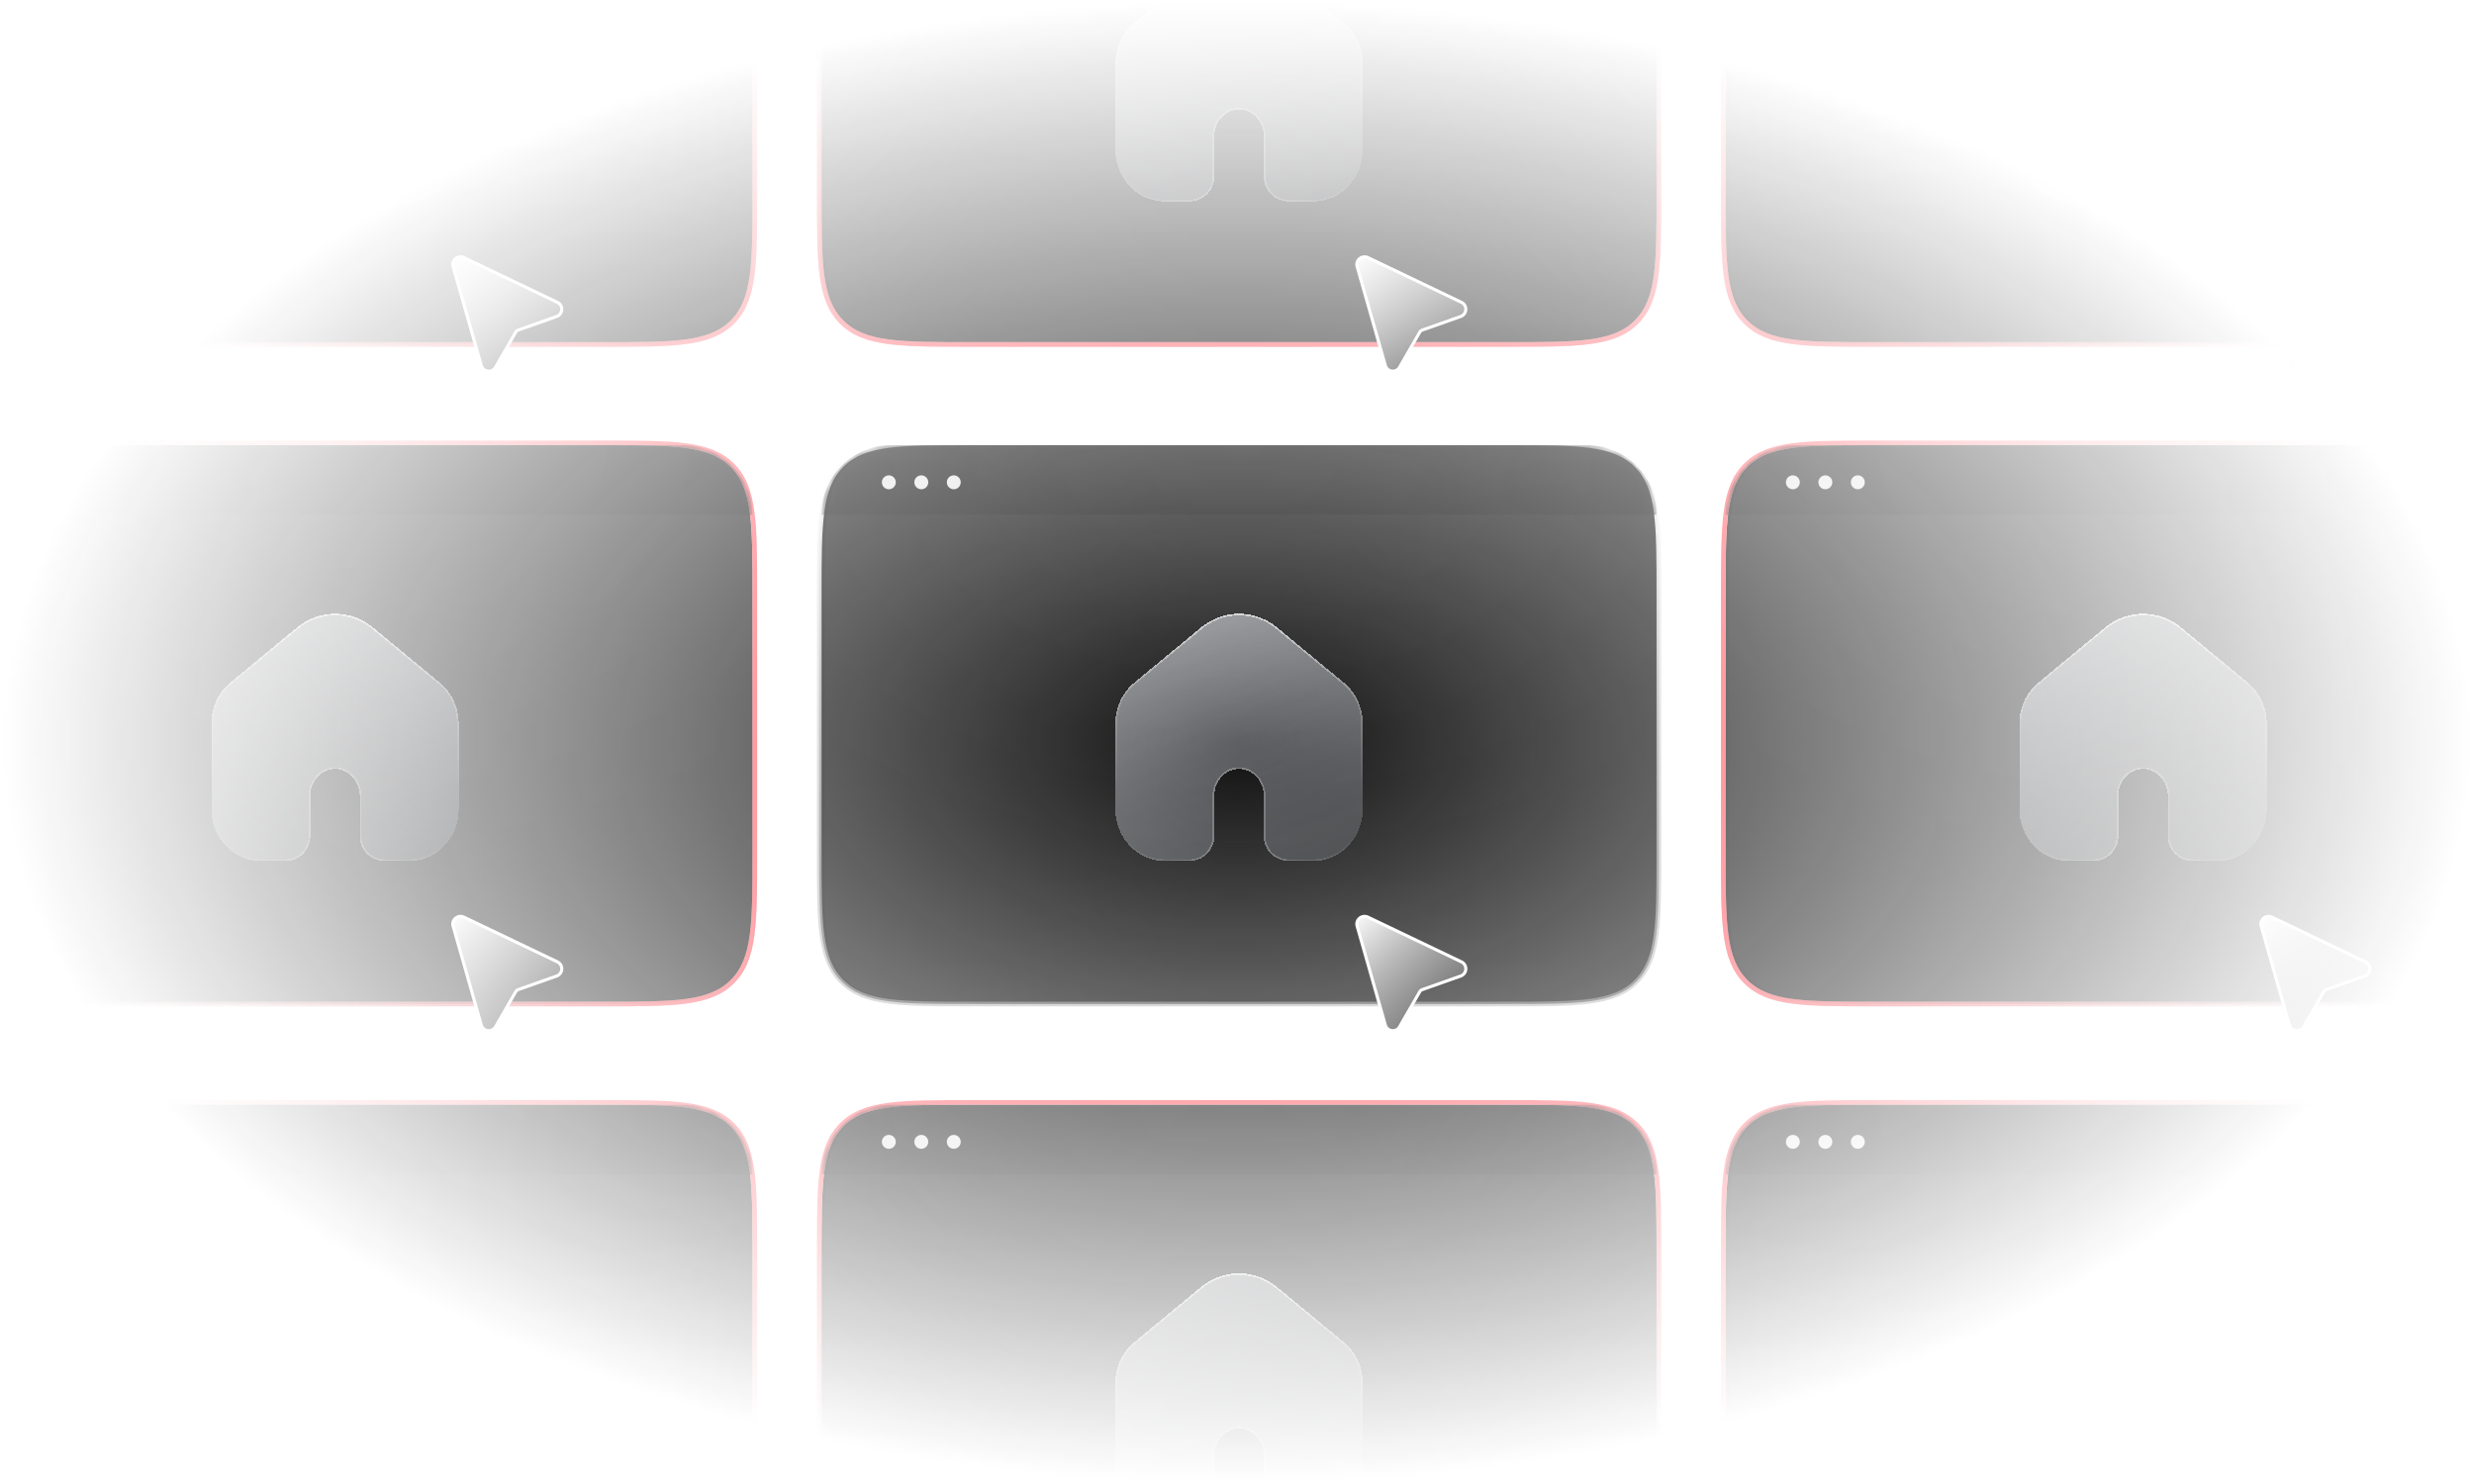 <svg width="300" height="180" fill="none" xmlns="http://www.w3.org/2000/svg"><g clip-path="url(#a)"><mask id="c" style="mask-type:alpha" maskUnits="userSpaceOnUse" x="0" y="0" width="300" height="180"><path fill="url(#b)" d="M0 0h300v180H0z"/></mask><g mask="url(#c)"><path d="M-7.563-23.563c-1.379 1.38-2.053 3.168-2.386 5.65-.332 2.47-.332 5.667-.332 9.89v31.546c0 4.223 0 7.42.332 9.89.333 2.482 1.007 4.27 2.386 5.65 1.38 1.379 3.168 2.052 5.65 2.386 2.47.332 5.667.332 9.89.332H73.273c4.223 0 7.42 0 9.89-.332 2.482-.334 4.27-1.007 5.65-2.386 1.379-1.38 2.052-3.168 2.386-5.65.332-2.47.332-5.667.332-9.89V-8.023c0-4.223 0-7.42-.332-9.89-.334-2.482-1.007-4.27-2.386-5.65-1.38-1.379-3.168-2.053-5.65-2.386-2.47-.332-5.667-.332-9.89-.332H7.977c-4.223 0-7.42 0-9.89.332-2.482.334-4.27 1.007-5.65 2.386z" fill="#080808"/><path d="M-7.563-23.563c-1.379 1.38-2.053 3.168-2.386 5.65-.332 2.47-.332 5.667-.332 9.89v31.546c0 4.223 0 7.42.332 9.89.333 2.482 1.007 4.27 2.386 5.65 1.38 1.379 3.168 2.052 5.65 2.386 2.47.332 5.667.332 9.89.332H73.273c4.223 0 7.42 0 9.89-.332 2.482-.334 4.27-1.007 5.65-2.386 1.379-1.38 2.052-3.168 2.386-5.65.332-2.47.332-5.667.332-9.89V-8.023c0-4.223 0-7.42-.332-9.89-.334-2.482-1.007-4.27-2.386-5.65-1.38-1.379-3.168-2.053-5.65-2.386-2.47-.332-5.667-.332-9.89-.332H7.977c-4.223 0-7.42 0-9.89.332-2.482.334-4.27 1.007-5.65 2.386z" stroke="url(#d)" stroke-width=".563"/><path d="M-7.563-23.563c-1.379 1.38-2.053 3.168-2.386 5.65-.332 2.47-.332 5.667-.332 9.89v31.546c0 4.223 0 7.42.332 9.89.333 2.482 1.007 4.27 2.386 5.65 1.38 1.379 3.168 2.052 5.65 2.386 2.47.332 5.667.332 9.89.332H73.273c4.223 0 7.42 0 9.89-.332 2.482-.334 4.27-1.007 5.65-2.386 1.379-1.38 2.052-3.168 2.386-5.65.332-2.47.332-5.667.332-9.89V-8.023c0-4.223 0-7.42-.332-9.89-.334-2.482-1.007-4.27-2.386-5.65-1.38-1.379-3.168-2.053-5.65-2.386-2.47-.332-5.667-.332-9.89-.332H7.977c-4.223 0-7.42 0-9.89.332-2.482.334-4.27 1.007-5.65 2.386z" stroke="url(#e)" stroke-width=".563"/><path d="M-9.625-8c0-8.485 0-12.728 2.636-15.364C-4.353-26-.11-26 8.375-26h65.25c8.485 0 12.728 0 15.364 2.636 2.636 2.636 2.636 6.879 2.636 15.364v31.5c0 8.485 0 12.728-2.636 15.364C86.353 41.5 82.11 41.5 73.625 41.5H8.375c-8.485 0-12.728 0-15.364-2.636-2.636-2.636-2.636-6.879-2.636-15.364V-8z" fill="url(#f)" fill-opacity=".05"/><g filter="url(#g)" shape-rendering="crispEdges"><path fill-rule="evenodd" clip-rule="evenodd" d="m53.343 1.117-8.079-6.68c-2.72-2.25-6.557-2.25-9.279 0l-8.078 6.68c-1.456 1.204-2.282 3.029-2.282 4.932v10.417c0 3.383 2.601 6.284 6 6.284h3a3 3 0 0 0 3-3v-4.878c0-1.902 1.428-3.284 3-3.284s3 1.383 3 3.284v4.878a3 3 0 0 0 3 3h3c3.399 0 6-2.901 6-6.284V6.05c0-1.903-.826-3.728-2.282-4.932z" fill="url(#h)"/><path fill-rule="evenodd" clip-rule="evenodd" d="m53.343 1.117-8.079-6.68c-2.72-2.25-6.557-2.25-9.279 0l-8.078 6.68c-1.456 1.204-2.282 3.029-2.282 4.932v10.417c0 3.383 2.601 6.284 6 6.284h3a3 3 0 0 0 3-3v-4.878c0-1.902 1.428-3.284 3-3.284s3 1.383 3 3.284v4.878a3 3 0 0 0 3 3h3c3.399 0 6-2.901 6-6.284V6.05c0-1.903-.826-3.728-2.282-4.932z" fill="#344254" fill-opacity=".15"/><path d="m45.197-5.481 8.08 6.68c1.43 1.182 2.242 2.977 2.242 4.85v10.417c0 3.331-2.56 6.178-5.894 6.178h-3a2.894 2.894 0 0 1-2.895-2.894v-4.878c0-1.954-1.47-3.39-3.105-3.39s-3.105 1.436-3.105 3.39v4.878a2.894 2.894 0 0 1-2.895 2.895h-3c-3.334 0-5.895-2.848-5.895-6.179V6.05c0-1.873.813-3.668 2.244-4.85l8.079-6.68c2.682-2.218 6.462-2.218 9.144 0z" stroke="url(#i)" stroke-opacity=".6" stroke-width=".211"/><path d="m45.197-5.481 8.08 6.68c1.43 1.182 2.242 2.977 2.242 4.85v10.417c0 3.331-2.56 6.178-5.894 6.178h-3a2.894 2.894 0 0 1-2.895-2.894v-4.878c0-1.954-1.47-3.39-3.105-3.39s-3.105 1.436-3.105 3.39v4.878a2.894 2.894 0 0 1-2.895 2.895h-3c-3.334 0-5.895-2.848-5.895-6.179V6.05c0-1.873.813-3.668 2.244-4.85l8.079-6.68c2.682-2.218 6.462-2.218 9.144 0z" stroke="url(#j)" stroke-opacity=".3" stroke-width=".211"/></g><path d="m54.944 32.34 3.419 11.994c.227.797 1.311.93 1.724.21l2.45-4.258a.563.563 0 0 1 .3-.25l4.659-1.65a.93.93 0 0 0 .09-1.72l-11.328-5.418c-.73-.35-1.535.318-1.314 1.092z" fill="url(#k)" stroke="#fff" stroke-width=".375"/><path d="M-7.563 56.437c-1.379 1.38-2.053 3.168-2.386 5.65-.332 2.47-.332 5.667-.332 9.89v31.546c0 4.223 0 7.42.332 9.89.333 2.482 1.007 4.271 2.386 5.65 1.38 1.379 3.168 2.053 5.65 2.386 2.47.332 5.667.332 9.89.332H73.273c4.223 0 7.42 0 9.89-.332 2.482-.333 4.27-1.007 5.65-2.386 1.379-1.379 2.052-3.168 2.386-5.65.332-2.47.332-5.667.332-9.89V71.977c0-4.223 0-7.42-.332-9.89-.334-2.482-1.007-4.27-2.386-5.65-1.38-1.379-3.168-2.052-5.65-2.386-2.47-.332-5.667-.332-9.89-.332H7.977c-4.223 0-7.42 0-9.89.332-2.482.334-4.27 1.007-5.65 2.386z" fill="#080808"/><path d="M-7.563 56.437c-1.379 1.38-2.053 3.168-2.386 5.65-.332 2.47-.332 5.667-.332 9.89v31.546c0 4.223 0 7.42.332 9.89.333 2.482 1.007 4.271 2.386 5.65 1.38 1.379 3.168 2.053 5.65 2.386 2.47.332 5.667.332 9.89.332H73.273c4.223 0 7.42 0 9.89-.332 2.482-.333 4.27-1.007 5.65-2.386 1.379-1.379 2.052-3.168 2.386-5.65.332-2.47.332-5.667.332-9.89V71.977c0-4.223 0-7.42-.332-9.89-.334-2.482-1.007-4.27-2.386-5.65-1.38-1.379-3.168-2.052-5.65-2.386-2.47-.332-5.667-.332-9.89-.332H7.977c-4.223 0-7.42 0-9.89.332-2.482.334-4.27 1.007-5.65 2.386z" stroke="url(#l)" stroke-width=".563"/><path d="M-7.563 56.437c-1.379 1.38-2.053 3.168-2.386 5.65-.332 2.47-.332 5.667-.332 9.89v31.546c0 4.223 0 7.42.332 9.89.333 2.482 1.007 4.271 2.386 5.65 1.38 1.379 3.168 2.053 5.65 2.386 2.47.332 5.667.332 9.89.332H73.273c4.223 0 7.42 0 9.89-.332 2.482-.333 4.27-1.007 5.65-2.386 1.379-1.379 2.052-3.168 2.386-5.65.332-2.47.332-5.667.332-9.89V71.977c0-4.223 0-7.42-.332-9.89-.334-2.482-1.007-4.27-2.386-5.65-1.38-1.379-3.168-2.052-5.65-2.386-2.47-.332-5.667-.332-9.89-.332H7.977c-4.223 0-7.42 0-9.89.332-2.482.334-4.27 1.007-5.65 2.386z" stroke="url(#m)" stroke-width=".563"/><mask id="n" style="mask-type:alpha" maskUnits="userSpaceOnUse" x="-10" y="54" width="102" height="68"><path d="M-10 72c0-8.485 0-12.728 2.636-15.364C-4.728 54-.485 54 8 54h65.25c8.485 0 12.728 0 15.364 2.636C91.25 59.272 91.25 63.515 91.25 72v31.5c0 8.485 0 12.728-2.636 15.364-2.636 2.636-6.879 2.636-15.364 2.636H8c-8.485 0-12.728 0-15.364-2.636C-10 116.228-10 111.985-10 103.5V72z" fill="#1A1A1A"/></mask><g mask="url(#n)"><path d="M-10 62.438A8.438 8.438 0 0 1-1.562 54h84.374a8.438 8.438 0 0 1 8.438 8.438H-10z" fill="#000"/></g><path d="M-9.625 72c0-8.485 0-12.728 2.636-15.364C-4.353 54-.11 54 8.375 54h65.25c8.485 0 12.728 0 15.364 2.636 2.636 2.636 2.636 6.879 2.636 15.364v31.5c0 8.485 0 12.728-2.636 15.364-2.636 2.636-6.879 2.636-15.364 2.636H8.375c-8.485 0-12.728 0-15.364-2.636-2.636-2.636-2.636-6.879-2.636-15.364V72z" fill="url(#o)" fill-opacity=".05"/><g filter="url(#p)" shape-rendering="crispEdges"><path fill-rule="evenodd" clip-rule="evenodd" d="m53.343 81.117-8.079-6.68c-2.72-2.25-6.557-2.25-9.279 0l-8.078 6.68c-1.456 1.204-2.282 3.029-2.282 4.932v10.417c0 3.383 2.601 6.284 6 6.284h3a3 3 0 0 0 3-3v-4.878c0-1.901 1.428-3.284 3-3.284s3 1.383 3 3.284v4.878a3 3 0 0 0 3 3h3c3.399 0 6-2.901 6-6.284V86.05c0-1.904-.826-3.73-2.282-4.933z" fill="url(#q)"/><path fill-rule="evenodd" clip-rule="evenodd" d="m53.343 81.117-8.079-6.68c-2.72-2.25-6.557-2.25-9.279 0l-8.078 6.68c-1.456 1.204-2.282 3.029-2.282 4.932v10.417c0 3.383 2.601 6.284 6 6.284h3a3 3 0 0 0 3-3v-4.878c0-1.901 1.428-3.284 3-3.284s3 1.383 3 3.284v4.878a3 3 0 0 0 3 3h3c3.399 0 6-2.901 6-6.284V86.05c0-1.904-.826-3.73-2.282-4.933z" fill="#344254" fill-opacity=".15"/><path d="m45.197 74.519 8.08 6.68c1.43 1.182 2.242 2.977 2.242 4.85v10.417c0 3.331-2.56 6.179-5.894 6.179h-3a2.895 2.895 0 0 1-2.895-2.895v-4.878c0-1.954-1.47-3.39-3.105-3.39s-3.105 1.436-3.105 3.39v4.878a2.895 2.895 0 0 1-2.895 2.895h-3c-3.334 0-5.895-2.848-5.895-6.179V86.05c0-1.874.813-3.669 2.244-4.851l8.079-6.68c2.682-2.218 6.462-2.218 9.144 0z" stroke="url(#r)" stroke-opacity=".6" stroke-width=".211"/><path d="m45.197 74.519 8.08 6.68c1.43 1.182 2.242 2.977 2.242 4.85v10.417c0 3.331-2.56 6.179-5.894 6.179h-3a2.895 2.895 0 0 1-2.895-2.895v-4.878c0-1.954-1.47-3.39-3.105-3.39s-3.105 1.436-3.105 3.39v4.878a2.895 2.895 0 0 1-2.895 2.895h-3c-3.334 0-5.895-2.848-5.895-6.179V86.05c0-1.874.813-3.669 2.244-4.851l8.079-6.68c2.682-2.218 6.462-2.218 9.144 0z" stroke="url(#s)" stroke-opacity=".3" stroke-width=".211"/></g><circle cx="2.094" cy="58.5" r=".844" fill="#E6E6E6"/><circle cx="6.031" cy="58.5" r=".844" fill="#E6E6E6"/><path d="m54.944 112.34 3.419 11.994c.227.797 1.311.93 1.724.211l2.45-4.259a.564.564 0 0 1 .3-.25l4.659-1.65a.93.93 0 0 0 .09-1.72l-11.328-5.418c-.73-.35-1.535.318-1.314 1.092z" fill="url(#t)" stroke="#fff" stroke-width=".375"/><path d="M-7.563 136.437c-1.379 1.379-2.053 3.168-2.386 5.65-.332 2.47-.332 5.667-.332 9.89v31.546c0 4.223 0 7.42.332 9.89.333 2.482 1.007 4.271 2.386 5.65 1.38 1.379 3.168 2.053 5.65 2.386 2.47.332 5.667.332 9.89.332H73.273c4.223 0 7.42 0 9.89-.332 2.482-.333 4.27-1.007 5.65-2.386 1.379-1.379 2.052-3.168 2.386-5.65.332-2.47.332-5.667.332-9.89v-31.546c0-4.223 0-7.42-.332-9.89-.334-2.482-1.007-4.271-2.386-5.65-1.38-1.379-3.168-2.053-5.65-2.386-2.47-.332-5.667-.332-9.89-.332H7.977c-4.223 0-7.42 0-9.89.332-2.482.333-4.27 1.007-5.65 2.386z" fill="#080808"/><path d="M-7.563 136.437c-1.379 1.379-2.053 3.168-2.386 5.65-.332 2.47-.332 5.667-.332 9.89v31.546c0 4.223 0 7.42.332 9.89.333 2.482 1.007 4.271 2.386 5.65 1.38 1.379 3.168 2.053 5.65 2.386 2.47.332 5.667.332 9.89.332H73.273c4.223 0 7.42 0 9.89-.332 2.482-.333 4.27-1.007 5.65-2.386 1.379-1.379 2.052-3.168 2.386-5.65.332-2.47.332-5.667.332-9.89v-31.546c0-4.223 0-7.42-.332-9.89-.334-2.482-1.007-4.271-2.386-5.65-1.38-1.379-3.168-2.053-5.65-2.386-2.47-.332-5.667-.332-9.89-.332H7.977c-4.223 0-7.42 0-9.89.332-2.482.333-4.27 1.007-5.65 2.386z" stroke="url(#u)" stroke-width=".563"/><path d="M-7.563 136.437c-1.379 1.379-2.053 3.168-2.386 5.65-.332 2.47-.332 5.667-.332 9.89v31.546c0 4.223 0 7.42.332 9.89.333 2.482 1.007 4.271 2.386 5.65 1.38 1.379 3.168 2.053 5.65 2.386 2.47.332 5.667.332 9.89.332H73.273c4.223 0 7.42 0 9.89-.332 2.482-.333 4.27-1.007 5.65-2.386 1.379-1.379 2.052-3.168 2.386-5.65.332-2.47.332-5.667.332-9.89v-31.546c0-4.223 0-7.42-.332-9.89-.334-2.482-1.007-4.271-2.386-5.65-1.38-1.379-3.168-2.053-5.65-2.386-2.47-.332-5.667-.332-9.89-.332H7.977c-4.223 0-7.42 0-9.89.332-2.482.333-4.27 1.007-5.65 2.386z" stroke="url(#v)" stroke-width=".563"/><mask id="w" style="mask-type:alpha" maskUnits="userSpaceOnUse" x="-10" y="134" width="102" height="68"><path d="M-10 152c0-8.485 0-12.728 2.636-15.364C-4.728 134-.485 134 8 134h65.25c8.485 0 12.728 0 15.364 2.636 2.636 2.636 2.636 6.879 2.636 15.364v31.5c0 8.485 0 12.728-2.636 15.364-2.636 2.636-6.879 2.636-15.364 2.636H8c-8.485 0-12.728 0-15.364-2.636C-10 196.228-10 191.985-10 183.5V152z" fill="#1A1A1A"/></mask><g mask="url(#w)"><path d="M-10 142.438A8.438 8.438 0 0 1-1.562 134h84.374a8.438 8.438 0 0 1 8.438 8.438H-10z" fill="#000"/></g><path d="M-9.625 152c0-8.485 0-12.728 2.636-15.364C-4.353 134-.11 134 8.375 134h65.25c8.485 0 12.728 0 15.364 2.636 2.636 2.636 2.636 6.879 2.636 15.364v31.5c0 8.485 0 12.728-2.636 15.364-2.636 2.636-6.879 2.636-15.364 2.636H8.375c-8.485 0-12.728 0-15.364-2.636-2.636-2.636-2.636-6.879-2.636-15.364V152z" fill="url(#x)" fill-opacity=".05"/><g filter="url(#y)" shape-rendering="crispEdges"><path fill-rule="evenodd" clip-rule="evenodd" d="m53.343 161.117-8.079-6.679c-2.72-2.251-6.557-2.251-9.279 0l-8.078 6.679c-1.456 1.204-2.282 3.029-2.282 4.932v10.417c0 3.383 2.601 6.284 6 6.284h3a3 3 0 0 0 3-3v-4.878c0-1.902 1.428-3.284 3-3.284s3 1.382 3 3.284v4.878a3 3 0 0 0 3 3h3c3.399 0 6-2.901 6-6.284v-10.417c0-1.903-.826-3.728-2.282-4.932z" fill="url(#z)"/><path fill-rule="evenodd" clip-rule="evenodd" d="m53.343 161.117-8.079-6.679c-2.72-2.251-6.557-2.251-9.279 0l-8.078 6.679c-1.456 1.204-2.282 3.029-2.282 4.932v10.417c0 3.383 2.601 6.284 6 6.284h3a3 3 0 0 0 3-3v-4.878c0-1.902 1.428-3.284 3-3.284s3 1.382 3 3.284v4.878a3 3 0 0 0 3 3h3c3.399 0 6-2.901 6-6.284v-10.417c0-1.903-.826-3.728-2.282-4.932z" fill="#344254" fill-opacity=".15"/><path d="m45.197 154.519 8.08 6.68c1.43 1.182 2.242 2.977 2.242 4.85v10.417c0 3.331-2.56 6.179-5.894 6.179h-3a2.895 2.895 0 0 1-2.895-2.895v-4.878c0-1.955-1.47-3.389-3.105-3.389s-3.105 1.434-3.105 3.389v4.878a2.895 2.895 0 0 1-2.895 2.895h-3c-3.334 0-5.895-2.848-5.895-6.179v-10.417c0-1.873.813-3.668 2.244-4.85l8.079-6.68c2.682-2.218 6.462-2.218 9.144 0z" stroke="url(#A)" stroke-opacity=".6" stroke-width=".211"/><path d="m45.197 154.519 8.08 6.68c1.43 1.182 2.242 2.977 2.242 4.85v10.417c0 3.331-2.56 6.179-5.894 6.179h-3a2.895 2.895 0 0 1-2.895-2.895v-4.878c0-1.955-1.47-3.389-3.105-3.389s-3.105 1.434-3.105 3.389v4.878a2.895 2.895 0 0 1-2.895 2.895h-3c-3.334 0-5.895-2.848-5.895-6.179v-10.417c0-1.873.813-3.668 2.244-4.85l8.079-6.68c2.682-2.218 6.462-2.218 9.144 0z" stroke="url(#B)" stroke-opacity=".3" stroke-width=".211"/></g><circle cx="2.094" cy="138.5" r=".844" fill="#E6E6E6"/><circle cx="6.031" cy="138.5" r=".844" fill="#E6E6E6"/><path d="M102.062-23.563c-1.379 1.38-2.053 3.168-2.386 5.65-.332 2.47-.332 5.667-.332 9.89v31.546c0 4.223 0 7.42.332 9.89.333 2.482 1.007 4.27 2.386 5.65 1.379 1.379 3.168 2.052 5.65 2.386 2.47.332 5.667.332 9.89.332H182.898c4.223 0 7.42 0 9.89-.332 2.482-.334 4.271-1.007 5.65-2.386 1.379-1.38 2.053-3.168 2.386-5.65.332-2.47.332-5.667.332-9.89V-8.023c0-4.223 0-7.42-.332-9.89-.333-2.482-1.007-4.27-2.386-5.65-1.379-1.379-3.168-2.053-5.65-2.386-2.47-.332-5.667-.332-9.89-.332H117.602c-4.223 0-7.42 0-9.89.332-2.482.334-4.271 1.007-5.65 2.386z" fill="#080808"/><path d="M102.062-23.563c-1.379 1.38-2.053 3.168-2.386 5.65-.332 2.47-.332 5.667-.332 9.89v31.546c0 4.223 0 7.42.332 9.89.333 2.482 1.007 4.27 2.386 5.65 1.379 1.379 3.168 2.052 5.65 2.386 2.47.332 5.667.332 9.89.332H182.898c4.223 0 7.42 0 9.89-.332 2.482-.334 4.271-1.007 5.65-2.386 1.379-1.38 2.053-3.168 2.386-5.65.332-2.47.332-5.667.332-9.89V-8.023c0-4.223 0-7.42-.332-9.89-.333-2.482-1.007-4.27-2.386-5.65-1.379-1.379-3.168-2.053-5.65-2.386-2.47-.332-5.667-.332-9.89-.332H117.602c-4.223 0-7.42 0-9.89.332-2.482.334-4.271 1.007-5.65 2.386z" stroke="url(#C)" stroke-width=".563"/><path d="M102.062-23.563c-1.379 1.38-2.053 3.168-2.386 5.65-.332 2.47-.332 5.667-.332 9.89v31.546c0 4.223 0 7.42.332 9.89.333 2.482 1.007 4.27 2.386 5.65 1.379 1.379 3.168 2.052 5.65 2.386 2.47.332 5.667.332 9.89.332H182.898c4.223 0 7.42 0 9.89-.332 2.482-.334 4.271-1.007 5.65-2.386 1.379-1.38 2.053-3.168 2.386-5.65.332-2.47.332-5.667.332-9.89V-8.023c0-4.223 0-7.42-.332-9.89-.333-2.482-1.007-4.27-2.386-5.65-1.379-1.379-3.168-2.053-5.65-2.386-2.47-.332-5.667-.332-9.89-.332H117.602c-4.223 0-7.42 0-9.89.332-2.482.334-4.271 1.007-5.65 2.386z" stroke="url(#D)" stroke-width=".563"/><path d="M100-8c0-8.485 0-12.728 2.636-15.364C105.272-26 109.515-26 118-26h65.25c8.485 0 12.728 0 15.364 2.636 2.636 2.636 2.636 6.879 2.636 15.364v31.5c0 8.485 0 12.728-2.636 15.364-2.636 2.636-6.879 2.636-15.364 2.636H118c-8.485 0-12.728 0-15.364-2.636C100 36.228 100 31.985 100 23.5V-8z" fill="url(#E)" fill-opacity=".05"/><g filter="url(#F)" shape-rendering="crispEdges"><path fill-rule="evenodd" clip-rule="evenodd" d="m162.969 1.117-8.08-6.68c-2.721-2.25-6.557-2.25-9.278 0l-8.08 6.68c-1.455 1.204-2.281 3.029-2.281 4.932v10.417c0 3.383 2.601 6.284 6 6.284h3a3 3 0 0 0 3-3v-4.878c0-1.902 1.428-3.284 3-3.284s3 1.383 3 3.284v4.878a3 3 0 0 0 3 3h3c3.399 0 6-2.901 6-6.284V6.05c0-1.903-.826-3.728-2.281-4.932z" fill="url(#G)"/><path fill-rule="evenodd" clip-rule="evenodd" d="m162.969 1.117-8.08-6.68c-2.721-2.25-6.557-2.25-9.278 0l-8.08 6.68c-1.455 1.204-2.281 3.029-2.281 4.932v10.417c0 3.383 2.601 6.284 6 6.284h3a3 3 0 0 0 3-3v-4.878c0-1.902 1.428-3.284 3-3.284s3 1.383 3 3.284v4.878a3 3 0 0 0 3 3h3c3.399 0 6-2.901 6-6.284V6.05c0-1.903-.826-3.728-2.281-4.932z" fill="#344254" fill-opacity=".15"/><path d="m154.822-5.481 8.079 6.68c1.431 1.182 2.244 2.977 2.244 4.85v10.417c0 3.331-2.561 6.178-5.895 6.178h-3a2.895 2.895 0 0 1-2.895-2.894v-4.878c0-1.954-1.47-3.39-3.105-3.39s-3.105 1.436-3.105 3.39v4.878a2.895 2.895 0 0 1-2.895 2.895h-3c-3.334 0-5.895-2.848-5.895-6.179V6.05c0-1.873.813-3.668 2.244-4.85l8.079-6.68c2.682-2.218 6.462-2.218 9.144 0z" stroke="url(#H)" stroke-opacity=".6" stroke-width=".211"/><path d="m154.822-5.481 8.079 6.68c1.431 1.182 2.244 2.977 2.244 4.85v10.417c0 3.331-2.561 6.178-5.895 6.178h-3a2.895 2.895 0 0 1-2.895-2.894v-4.878c0-1.954-1.47-3.39-3.105-3.39s-3.105 1.436-3.105 3.39v4.878a2.895 2.895 0 0 1-2.895 2.895h-3c-3.334 0-5.895-2.848-5.895-6.179V6.05c0-1.873.813-3.668 2.244-4.85l8.079-6.68c2.682-2.218 6.462-2.218 9.144 0z" stroke="url(#I)" stroke-opacity=".3" stroke-width=".211"/></g><path d="m164.569 32.34 3.419 11.994c.227.797 1.311.93 1.724.21l2.45-4.258a.563.563 0 0 1 .3-.25l4.659-1.65a.93.93 0 0 0 .09-1.72l-11.327-5.418c-.732-.35-1.536.318-1.315 1.092z" fill="url(#J)" stroke="#fff" stroke-width=".375"/><path d="M102.062 56.437c-1.379 1.38-2.053 3.168-2.386 5.65-.332 2.47-.332 5.667-.332 9.89v31.546c0 4.223 0 7.42.332 9.89.333 2.482 1.007 4.271 2.386 5.65 1.379 1.379 3.168 2.053 5.65 2.386 2.47.332 5.667.332 9.89.332H182.898c4.223 0 7.42 0 9.89-.332 2.482-.333 4.271-1.007 5.65-2.386 1.379-1.379 2.053-3.168 2.386-5.65.332-2.47.332-5.667.332-9.89V71.977c0-4.223 0-7.42-.332-9.89-.333-2.482-1.007-4.27-2.386-5.65-1.379-1.379-3.168-2.052-5.65-2.386-2.47-.332-5.667-.332-9.89-.332H117.602c-4.223 0-7.42 0-9.89.332-2.482.334-4.271 1.007-5.65 2.386z" fill="#080808" stroke="url(#K)" stroke-width=".563"/><mask id="L" style="mask-type:alpha" maskUnits="userSpaceOnUse" x="99" y="54" width="102" height="68"><path d="M99.625 72c0-8.485 0-12.728 2.636-15.364C104.897 54 109.14 54 117.625 54h65.25c8.485 0 12.728 0 15.364 2.636 2.636 2.636 2.636 6.879 2.636 15.364v31.5c0 8.485 0 12.728-2.636 15.364-2.636 2.636-6.879 2.636-15.364 2.636h-65.25c-8.485 0-12.728 0-15.364-2.636-2.636-2.636-2.636-6.879-2.636-15.364V72z" fill="#1A1A1A"/></mask><g mask="url(#L)"><path d="M99.625 62.438A8.438 8.438 0 0 1 108.062 54h84.376a8.438 8.438 0 0 1 8.437 8.438H99.625z" fill="#000"/></g><path d="M100 72c0-8.485 0-12.728 2.636-15.364C105.272 54 109.515 54 118 54h65.25c8.485 0 12.728 0 15.364 2.636 2.636 2.636 2.636 6.879 2.636 15.364v31.5c0 8.485 0 12.728-2.636 15.364-2.636 2.636-6.879 2.636-15.364 2.636H118c-8.485 0-12.728 0-15.364-2.636C100 116.228 100 111.985 100 103.5V72z" fill="url(#M)" fill-opacity=".05"/><g filter="url(#N)" shape-rendering="crispEdges"><path fill-rule="evenodd" clip-rule="evenodd" d="m162.969 81.117-8.08-6.68c-2.721-2.25-6.557-2.25-9.278 0l-8.08 6.68c-1.455 1.204-2.281 3.029-2.281 4.932v10.417c0 3.383 2.601 6.284 6 6.284h3a3 3 0 0 0 3-3v-4.878c0-1.901 1.428-3.284 3-3.284s3 1.383 3 3.284v4.878a3 3 0 0 0 3 3h3c3.399 0 6-2.901 6-6.284V86.05c0-1.904-.826-3.73-2.281-4.933z" fill="url(#O)"/><path fill-rule="evenodd" clip-rule="evenodd" d="m162.969 81.117-8.08-6.68c-2.721-2.25-6.557-2.25-9.278 0l-8.08 6.68c-1.455 1.204-2.281 3.029-2.281 4.932v10.417c0 3.383 2.601 6.284 6 6.284h3a3 3 0 0 0 3-3v-4.878c0-1.901 1.428-3.284 3-3.284s3 1.383 3 3.284v4.878a3 3 0 0 0 3 3h3c3.399 0 6-2.901 6-6.284V86.05c0-1.904-.826-3.73-2.281-4.933z" fill="#344254" fill-opacity=".15"/><path d="m154.822 74.519 8.079 6.68c1.431 1.182 2.244 2.977 2.244 4.85v10.417c0 3.331-2.561 6.179-5.895 6.179h-3a2.895 2.895 0 0 1-2.895-2.895v-4.878c0-1.954-1.47-3.39-3.105-3.39s-3.105 1.436-3.105 3.39v4.878a2.895 2.895 0 0 1-2.895 2.895h-3c-3.334 0-5.895-2.848-5.895-6.179V86.05c0-1.874.813-3.669 2.244-4.851l8.079-6.68c2.682-2.218 6.462-2.218 9.144 0z" stroke="url(#P)" stroke-opacity=".6" stroke-width=".211"/><path d="m154.822 74.519 8.079 6.68c1.431 1.182 2.244 2.977 2.244 4.85v10.417c0 3.331-2.561 6.179-5.895 6.179h-3a2.895 2.895 0 0 1-2.895-2.895v-4.878c0-1.954-1.47-3.39-3.105-3.39s-3.105 1.436-3.105 3.39v4.878a2.895 2.895 0 0 1-2.895 2.895h-3c-3.334 0-5.895-2.848-5.895-6.179V86.05c0-1.874.813-3.669 2.244-4.851l8.079-6.68c2.682-2.218 6.462-2.218 9.144 0z" stroke="url(#Q)" stroke-opacity=".3" stroke-width=".211"/></g><circle cx="107.781" cy="58.5" r=".844" fill="#E6E6E6"/><circle cx="111.719" cy="58.5" r=".844" fill="#E6E6E6"/><circle cx="115.656" cy="58.5" r=".844" fill="#E6E6E6"/><path d="m164.569 112.34 3.419 11.994c.227.797 1.311.93 1.724.211l2.45-4.259a.564.564 0 0 1 .3-.25l4.659-1.65a.93.93 0 0 0 .09-1.72l-11.327-5.418c-.732-.35-1.536.318-1.315 1.092z" fill="url(#R)" stroke="#fff" stroke-width=".375"/><path d="M102.062 136.437c-1.379 1.379-2.053 3.168-2.386 5.65-.332 2.47-.332 5.667-.332 9.89v31.546c0 4.223 0 7.42.332 9.89.333 2.482 1.007 4.271 2.386 5.65 1.379 1.379 3.168 2.053 5.65 2.386 2.47.332 5.667.332 9.89.332H182.898c4.223 0 7.42 0 9.89-.332 2.482-.333 4.271-1.007 5.65-2.386 1.379-1.379 2.053-3.168 2.386-5.65.332-2.47.332-5.667.332-9.89v-31.546c0-4.223 0-7.42-.332-9.89-.333-2.482-1.007-4.271-2.386-5.65-1.379-1.379-3.168-2.053-5.65-2.386-2.47-.332-5.667-.332-9.89-.332H117.602c-4.223 0-7.42 0-9.89.332-2.482.333-4.271 1.007-5.65 2.386z" fill="#080808"/><path d="M102.062 136.437c-1.379 1.379-2.053 3.168-2.386 5.65-.332 2.47-.332 5.667-.332 9.89v31.546c0 4.223 0 7.42.332 9.89.333 2.482 1.007 4.271 2.386 5.65 1.379 1.379 3.168 2.053 5.65 2.386 2.47.332 5.667.332 9.89.332H182.898c4.223 0 7.42 0 9.89-.332 2.482-.333 4.271-1.007 5.65-2.386 1.379-1.379 2.053-3.168 2.386-5.65.332-2.47.332-5.667.332-9.89v-31.546c0-4.223 0-7.42-.332-9.89-.333-2.482-1.007-4.271-2.386-5.65-1.379-1.379-3.168-2.053-5.65-2.386-2.47-.332-5.667-.332-9.89-.332H117.602c-4.223 0-7.42 0-9.89.332-2.482.333-4.271 1.007-5.65 2.386z" stroke="url(#S)" stroke-width=".563"/><path d="M102.062 136.437c-1.379 1.379-2.053 3.168-2.386 5.65-.332 2.47-.332 5.667-.332 9.89v31.546c0 4.223 0 7.42.332 9.89.333 2.482 1.007 4.271 2.386 5.65 1.379 1.379 3.168 2.053 5.65 2.386 2.47.332 5.667.332 9.89.332H182.898c4.223 0 7.42 0 9.89-.332 2.482-.333 4.271-1.007 5.65-2.386 1.379-1.379 2.053-3.168 2.386-5.65.332-2.47.332-5.667.332-9.89v-31.546c0-4.223 0-7.42-.332-9.89-.333-2.482-1.007-4.271-2.386-5.65-1.379-1.379-3.168-2.053-5.65-2.386-2.47-.332-5.667-.332-9.89-.332H117.602c-4.223 0-7.42 0-9.89.332-2.482.333-4.271 1.007-5.65 2.386z" stroke="url(#T)" stroke-width=".563"/><mask id="U" style="mask-type:alpha" maskUnits="userSpaceOnUse" x="99" y="134" width="102" height="68"><path d="M99.625 152c0-8.485 0-12.728 2.636-15.364C104.897 134 109.14 134 117.625 134h65.25c8.485 0 12.728 0 15.364 2.636 2.636 2.636 2.636 6.879 2.636 15.364v31.5c0 8.485 0 12.728-2.636 15.364-2.636 2.636-6.879 2.636-15.364 2.636h-65.25c-8.485 0-12.728 0-15.364-2.636-2.636-2.636-2.636-6.879-2.636-15.364V152z" fill="#1A1A1A"/></mask><g mask="url(#U)"><path d="M99.625 142.438a8.438 8.438 0 0 1 8.437-8.438h84.376a8.438 8.438 0 0 1 8.437 8.438H99.625z" fill="#000"/></g><path d="M100 152c0-8.485 0-12.728 2.636-15.364C105.272 134 109.515 134 118 134h65.25c8.485 0 12.728 0 15.364 2.636 2.636 2.636 2.636 6.879 2.636 15.364v31.5c0 8.485 0 12.728-2.636 15.364-2.636 2.636-6.879 2.636-15.364 2.636H118c-8.485 0-12.728 0-15.364-2.636C100 196.228 100 191.985 100 183.5V152z" fill="url(#V)" fill-opacity=".05"/><g filter="url(#W)" shape-rendering="crispEdges"><path fill-rule="evenodd" clip-rule="evenodd" d="m162.969 161.117-8.08-6.679c-2.721-2.251-6.557-2.251-9.278 0l-8.08 6.679c-1.455 1.204-2.281 3.029-2.281 4.932v10.417c0 3.383 2.601 6.284 6 6.284h3a3 3 0 0 0 3-3v-4.878c0-1.902 1.428-3.284 3-3.284s3 1.382 3 3.284v4.878a3 3 0 0 0 3 3h3c3.399 0 6-2.901 6-6.284v-10.417c0-1.903-.826-3.728-2.281-4.932z" fill="url(#X)"/><path fill-rule="evenodd" clip-rule="evenodd" d="m162.969 161.117-8.08-6.679c-2.721-2.251-6.557-2.251-9.278 0l-8.08 6.679c-1.455 1.204-2.281 3.029-2.281 4.932v10.417c0 3.383 2.601 6.284 6 6.284h3a3 3 0 0 0 3-3v-4.878c0-1.902 1.428-3.284 3-3.284s3 1.382 3 3.284v4.878a3 3 0 0 0 3 3h3c3.399 0 6-2.901 6-6.284v-10.417c0-1.903-.826-3.728-2.281-4.932z" fill="#344254" fill-opacity=".15"/><path d="m154.822 154.519 8.079 6.68c1.431 1.182 2.244 2.977 2.244 4.85v10.417c0 3.331-2.561 6.179-5.895 6.179h-3a2.895 2.895 0 0 1-2.895-2.895v-4.878c0-1.955-1.47-3.389-3.105-3.389s-3.105 1.434-3.105 3.389v4.878a2.895 2.895 0 0 1-2.895 2.895h-3c-3.334 0-5.895-2.848-5.895-6.179v-10.417c0-1.873.813-3.668 2.244-4.85l8.079-6.68c2.682-2.218 6.462-2.218 9.144 0z" stroke="url(#Y)" stroke-opacity=".6" stroke-width=".211"/><path d="m154.822 154.519 8.079 6.68c1.431 1.182 2.244 2.977 2.244 4.85v10.417c0 3.331-2.561 6.179-5.895 6.179h-3a2.895 2.895 0 0 1-2.895-2.895v-4.878c0-1.955-1.47-3.389-3.105-3.389s-3.105 1.434-3.105 3.389v4.878a2.895 2.895 0 0 1-2.895 2.895h-3c-3.334 0-5.895-2.848-5.895-6.179v-10.417c0-1.873.813-3.668 2.244-4.85l8.079-6.68c2.682-2.218 6.462-2.218 9.144 0z" stroke="url(#Z)" stroke-opacity=".3" stroke-width=".211"/></g><circle cx="107.781" cy="138.5" r=".844" fill="#E6E6E6"/><circle cx="111.719" cy="138.5" r=".844" fill="#E6E6E6"/><circle cx="115.656" cy="138.5" r=".844" fill="#E6E6E6"/><path d="M211.687-23.563c-1.379 1.38-2.053 3.168-2.386 5.65-.332 2.47-.332 5.667-.332 9.89v31.546c0 4.223 0 7.42.332 9.89.333 2.482 1.007 4.27 2.386 5.65 1.379 1.379 3.168 2.052 5.65 2.386 2.47.332 5.667.332 9.89.332H292.523c4.223 0 7.42 0 9.89-.332 2.482-.334 4.271-1.007 5.65-2.386 1.379-1.38 2.053-3.168 2.386-5.65.332-2.47.332-5.667.332-9.89V-8.023c0-4.223 0-7.42-.332-9.89-.333-2.482-1.007-4.27-2.386-5.65-1.379-1.379-3.168-2.053-5.65-2.386-2.47-.332-5.667-.332-9.89-.332H227.227c-4.223 0-7.42 0-9.89.332-2.482.334-4.271 1.007-5.65 2.386z" fill="#080808"/><path d="M211.687-23.563c-1.379 1.38-2.053 3.168-2.386 5.65-.332 2.47-.332 5.667-.332 9.89v31.546c0 4.223 0 7.42.332 9.89.333 2.482 1.007 4.27 2.386 5.65 1.379 1.379 3.168 2.052 5.65 2.386 2.47.332 5.667.332 9.89.332H292.523c4.223 0 7.42 0 9.89-.332 2.482-.334 4.271-1.007 5.65-2.386 1.379-1.38 2.053-3.168 2.386-5.65.332-2.47.332-5.667.332-9.89V-8.023c0-4.223 0-7.42-.332-9.89-.333-2.482-1.007-4.27-2.386-5.65-1.379-1.379-3.168-2.053-5.65-2.386-2.47-.332-5.667-.332-9.89-.332H227.227c-4.223 0-7.42 0-9.89.332-2.482.334-4.271 1.007-5.65 2.386z" stroke="url(#aa)" stroke-width=".563"/><path d="M211.687-23.563c-1.379 1.38-2.053 3.168-2.386 5.65-.332 2.47-.332 5.667-.332 9.89v31.546c0 4.223 0 7.42.332 9.89.333 2.482 1.007 4.27 2.386 5.65 1.379 1.379 3.168 2.052 5.65 2.386 2.47.332 5.667.332 9.89.332H292.523c4.223 0 7.42 0 9.89-.332 2.482-.334 4.271-1.007 5.65-2.386 1.379-1.38 2.053-3.168 2.386-5.65.332-2.47.332-5.667.332-9.89V-8.023c0-4.223 0-7.42-.332-9.89-.333-2.482-1.007-4.27-2.386-5.65-1.379-1.379-3.168-2.053-5.65-2.386-2.47-.332-5.667-.332-9.89-.332H227.227c-4.223 0-7.42 0-9.89.332-2.482.334-4.271 1.007-5.65 2.386z" stroke="url(#ab)" stroke-width=".563"/><path d="M209.625-8c0-8.485 0-12.728 2.636-15.364C214.897-26 219.14-26 227.625-26h65.25c8.485 0 12.728 0 15.364 2.636 2.636 2.636 2.636 6.879 2.636 15.364v31.5c0 8.485 0 12.728-2.636 15.364-2.636 2.636-6.879 2.636-15.364 2.636h-65.25c-8.485 0-12.728 0-15.364-2.636-2.636-2.636-2.636-6.879-2.636-15.364V-8z" fill="url(#ac)" fill-opacity=".05"/><g filter="url(#ad)" shape-rendering="crispEdges"><path fill-rule="evenodd" clip-rule="evenodd" d="m272.594 1.117-8.08-6.68c-2.721-2.25-6.557-2.25-9.278 0l-8.08 6.68c-1.455 1.204-2.281 3.029-2.281 4.932v10.417c0 3.383 2.601 6.284 6 6.284h3a3 3 0 0 0 3-3v-4.878c0-1.902 1.428-3.284 3-3.284s3 1.383 3 3.284v4.878a3 3 0 0 0 3 3h3c3.399 0 6-2.901 6-6.284V6.05c0-1.903-.826-3.728-2.281-4.932z" fill="url(#ae)"/><path fill-rule="evenodd" clip-rule="evenodd" d="m272.594 1.117-8.08-6.68c-2.721-2.25-6.557-2.25-9.278 0l-8.08 6.68c-1.455 1.204-2.281 3.029-2.281 4.932v10.417c0 3.383 2.601 6.284 6 6.284h3a3 3 0 0 0 3-3v-4.878c0-1.902 1.428-3.284 3-3.284s3 1.383 3 3.284v4.878a3 3 0 0 0 3 3h3c3.399 0 6-2.901 6-6.284V6.05c0-1.903-.826-3.728-2.281-4.932z" fill="#344254" fill-opacity=".15"/><path d="m264.447-5.481 8.079 6.68c1.431 1.182 2.244 2.977 2.244 4.85v10.417c0 3.331-2.561 6.178-5.895 6.178h-3a2.895 2.895 0 0 1-2.895-2.894v-4.878c0-1.954-1.47-3.39-3.105-3.39s-3.105 1.436-3.105 3.39v4.878a2.895 2.895 0 0 1-2.895 2.895h-3c-3.334 0-5.895-2.848-5.895-6.179V6.05c0-1.873.813-3.668 2.244-4.85l8.079-6.68c2.682-2.218 6.462-2.218 9.144 0z" stroke="url(#af)" stroke-opacity=".6" stroke-width=".211"/><path d="m264.447-5.481 8.079 6.68c1.431 1.182 2.244 2.977 2.244 4.85v10.417c0 3.331-2.561 6.178-5.895 6.178h-3a2.895 2.895 0 0 1-2.895-2.894v-4.878c0-1.954-1.47-3.39-3.105-3.39s-3.105 1.436-3.105 3.39v4.878a2.895 2.895 0 0 1-2.895 2.895h-3c-3.334 0-5.895-2.848-5.895-6.179V6.05c0-1.873.813-3.668 2.244-4.85l8.079-6.68c2.682-2.218 6.462-2.218 9.144 0z" stroke="url(#ag)" stroke-opacity=".3" stroke-width=".211"/></g><path d="m274.194 32.34 3.419 11.994c.227.797 1.311.93 1.724.21l2.45-4.258a.563.563 0 0 1 .3-.25l4.659-1.65a.93.93 0 0 0 .09-1.72l-11.327-5.418c-.732-.35-1.536.318-1.315 1.092z" fill="url(#ah)" stroke="#fff" stroke-width=".375"/><path d="M211.687 56.437c-1.379 1.38-2.053 3.168-2.386 5.65-.332 2.47-.332 5.667-.332 9.89v31.546c0 4.223 0 7.42.332 9.89.333 2.482 1.007 4.271 2.386 5.65 1.379 1.379 3.168 2.053 5.65 2.386 2.47.332 5.667.332 9.89.332H292.523c4.223 0 7.42 0 9.89-.332 2.482-.333 4.271-1.007 5.65-2.386 1.379-1.379 2.053-3.168 2.386-5.65.332-2.47.332-5.667.332-9.89V71.977c0-4.223 0-7.42-.332-9.89-.333-2.482-1.007-4.27-2.386-5.65-1.379-1.379-3.168-2.052-5.65-2.386-2.47-.332-5.667-.332-9.89-.332H227.227c-4.223 0-7.42 0-9.89.332-2.482.334-4.271 1.007-5.65 2.386z" fill="#080808"/><path d="M211.687 56.437c-1.379 1.38-2.053 3.168-2.386 5.65-.332 2.47-.332 5.667-.332 9.89v31.546c0 4.223 0 7.42.332 9.89.333 2.482 1.007 4.271 2.386 5.65 1.379 1.379 3.168 2.053 5.65 2.386 2.47.332 5.667.332 9.89.332H292.523c4.223 0 7.42 0 9.89-.332 2.482-.333 4.271-1.007 5.65-2.386 1.379-1.379 2.053-3.168 2.386-5.65.332-2.47.332-5.667.332-9.89V71.977c0-4.223 0-7.42-.332-9.89-.333-2.482-1.007-4.27-2.386-5.65-1.379-1.379-3.168-2.052-5.65-2.386-2.47-.332-5.667-.332-9.89-.332H227.227c-4.223 0-7.42 0-9.89.332-2.482.334-4.271 1.007-5.65 2.386z" stroke="url(#ai)" stroke-width=".563"/><path d="M211.687 56.437c-1.379 1.38-2.053 3.168-2.386 5.65-.332 2.47-.332 5.667-.332 9.89v31.546c0 4.223 0 7.42.332 9.89.333 2.482 1.007 4.271 2.386 5.65 1.379 1.379 3.168 2.053 5.65 2.386 2.47.332 5.667.332 9.89.332H292.523c4.223 0 7.42 0 9.89-.332 2.482-.333 4.271-1.007 5.65-2.386 1.379-1.379 2.053-3.168 2.386-5.65.332-2.47.332-5.667.332-9.89V71.977c0-4.223 0-7.42-.332-9.89-.333-2.482-1.007-4.27-2.386-5.65-1.379-1.379-3.168-2.052-5.65-2.386-2.47-.332-5.667-.332-9.89-.332H227.227c-4.223 0-7.42 0-9.89.332-2.482.334-4.271 1.007-5.65 2.386z" stroke="url(#aj)" stroke-width=".563"/><mask id="ak" style="mask-type:alpha" maskUnits="userSpaceOnUse" x="209" y="54" width="102" height="68"><path d="M209.25 72c0-8.485 0-12.728 2.636-15.364C214.522 54 218.765 54 227.25 54h65.25c8.485 0 12.728 0 15.364 2.636C310.5 59.272 310.5 63.515 310.5 72v31.5c0 8.485 0 12.728-2.636 15.364-2.636 2.636-6.879 2.636-15.364 2.636h-65.25c-8.485 0-12.728 0-15.364-2.636-2.636-2.636-2.636-6.879-2.636-15.364V72z" fill="#1A1A1A"/></mask><g mask="url(#ak)"><path d="M209.25 62.438A8.438 8.438 0 0 1 217.688 54h84.374a8.438 8.438 0 0 1 8.438 8.438H209.25z" fill="#000"/></g><path d="M209.625 72c0-8.485 0-12.728 2.636-15.364C214.897 54 219.14 54 227.625 54h65.25c8.485 0 12.728 0 15.364 2.636 2.636 2.636 2.636 6.879 2.636 15.364v31.5c0 8.485 0 12.728-2.636 15.364-2.636 2.636-6.879 2.636-15.364 2.636h-65.25c-8.485 0-12.728 0-15.364-2.636-2.636-2.636-2.636-6.879-2.636-15.364V72z" fill="url(#al)" fill-opacity=".05"/><g filter="url(#am)" shape-rendering="crispEdges"><path fill-rule="evenodd" clip-rule="evenodd" d="m272.594 81.117-8.08-6.68c-2.721-2.25-6.557-2.25-9.278 0l-8.08 6.68c-1.455 1.204-2.281 3.029-2.281 4.932v10.417c0 3.383 2.601 6.284 6 6.284h3a3 3 0 0 0 3-3v-4.878c0-1.901 1.428-3.284 3-3.284s3 1.383 3 3.284v4.878a3 3 0 0 0 3 3h3c3.399 0 6-2.901 6-6.284V86.05c0-1.904-.826-3.73-2.281-4.933z" fill="url(#an)"/><path fill-rule="evenodd" clip-rule="evenodd" d="m272.594 81.117-8.08-6.68c-2.721-2.25-6.557-2.25-9.278 0l-8.08 6.68c-1.455 1.204-2.281 3.029-2.281 4.932v10.417c0 3.383 2.601 6.284 6 6.284h3a3 3 0 0 0 3-3v-4.878c0-1.901 1.428-3.284 3-3.284s3 1.383 3 3.284v4.878a3 3 0 0 0 3 3h3c3.399 0 6-2.901 6-6.284V86.05c0-1.904-.826-3.73-2.281-4.933z" fill="#344254" fill-opacity=".15"/><path d="m264.447 74.519 8.079 6.68c1.431 1.182 2.244 2.977 2.244 4.85v10.417c0 3.331-2.561 6.179-5.895 6.179h-3a2.895 2.895 0 0 1-2.895-2.895v-4.878c0-1.954-1.47-3.39-3.105-3.39s-3.105 1.436-3.105 3.39v4.878a2.895 2.895 0 0 1-2.895 2.895h-3c-3.334 0-5.895-2.848-5.895-6.179V86.05c0-1.874.813-3.669 2.244-4.851l8.079-6.68c2.682-2.218 6.462-2.218 9.144 0z" stroke="url(#ao)" stroke-opacity=".6" stroke-width=".211"/><path d="m264.447 74.519 8.079 6.68c1.431 1.182 2.244 2.977 2.244 4.85v10.417c0 3.331-2.561 6.179-5.895 6.179h-3a2.895 2.895 0 0 1-2.895-2.895v-4.878c0-1.954-1.47-3.39-3.105-3.39s-3.105 1.436-3.105 3.39v4.878a2.895 2.895 0 0 1-2.895 2.895h-3c-3.334 0-5.895-2.848-5.895-6.179V86.05c0-1.874.813-3.669 2.244-4.851l8.079-6.68c2.682-2.218 6.462-2.218 9.144 0z" stroke="url(#ap)" stroke-opacity=".3" stroke-width=".211"/></g><circle cx="217.406" cy="58.5" r=".844" fill="#E6E6E6"/><circle cx="221.344" cy="58.5" r=".844" fill="#E6E6E6"/><circle cx="225.281" cy="58.5" r=".844" fill="#E6E6E6"/><path d="m274.194 112.34 3.419 11.994c.227.797 1.311.93 1.724.211l2.45-4.259a.564.564 0 0 1 .3-.25l4.659-1.65a.93.93 0 0 0 .09-1.72l-11.327-5.418c-.732-.35-1.536.318-1.315 1.092z" fill="url(#aq)" stroke="#fff" stroke-width=".375"/><path d="M211.687 136.437c-1.379 1.379-2.053 3.168-2.386 5.65-.332 2.47-.332 5.667-.332 9.89v31.546c0 4.223 0 7.42.332 9.89.333 2.482 1.007 4.271 2.386 5.65 1.379 1.379 3.168 2.053 5.65 2.386 2.47.332 5.667.332 9.89.332H292.523c4.223 0 7.42 0 9.89-.332 2.482-.333 4.271-1.007 5.65-2.386 1.379-1.379 2.053-3.168 2.386-5.65.332-2.47.332-5.667.332-9.89v-31.546c0-4.223 0-7.42-.332-9.89-.333-2.482-1.007-4.271-2.386-5.65-1.379-1.379-3.168-2.053-5.65-2.386-2.47-.332-5.667-.332-9.89-.332H227.227c-4.223 0-7.42 0-9.89.332-2.482.333-4.271 1.007-5.65 2.386z" fill="#080808"/><path d="M211.687 136.437c-1.379 1.379-2.053 3.168-2.386 5.65-.332 2.47-.332 5.667-.332 9.89v31.546c0 4.223 0 7.42.332 9.89.333 2.482 1.007 4.271 2.386 5.65 1.379 1.379 3.168 2.053 5.65 2.386 2.47.332 5.667.332 9.89.332H292.523c4.223 0 7.42 0 9.89-.332 2.482-.333 4.271-1.007 5.65-2.386 1.379-1.379 2.053-3.168 2.386-5.65.332-2.47.332-5.667.332-9.89v-31.546c0-4.223 0-7.42-.332-9.89-.333-2.482-1.007-4.271-2.386-5.65-1.379-1.379-3.168-2.053-5.65-2.386-2.47-.332-5.667-.332-9.89-.332H227.227c-4.223 0-7.42 0-9.89.332-2.482.333-4.271 1.007-5.65 2.386z" stroke="url(#ar)" stroke-width=".563"/><path d="M211.687 136.437c-1.379 1.379-2.053 3.168-2.386 5.65-.332 2.47-.332 5.667-.332 9.89v31.546c0 4.223 0 7.42.332 9.89.333 2.482 1.007 4.271 2.386 5.65 1.379 1.379 3.168 2.053 5.65 2.386 2.47.332 5.667.332 9.89.332H292.523c4.223 0 7.42 0 9.89-.332 2.482-.333 4.271-1.007 5.65-2.386 1.379-1.379 2.053-3.168 2.386-5.65.332-2.47.332-5.667.332-9.89v-31.546c0-4.223 0-7.42-.332-9.89-.333-2.482-1.007-4.271-2.386-5.65-1.379-1.379-3.168-2.053-5.65-2.386-2.47-.332-5.667-.332-9.89-.332H227.227c-4.223 0-7.42 0-9.89.332-2.482.333-4.271 1.007-5.65 2.386z" stroke="url(#as)" stroke-width=".563"/><mask id="at" style="mask-type:alpha" maskUnits="userSpaceOnUse" x="209" y="134" width="102" height="68"><path d="M209.25 152c0-8.485 0-12.728 2.636-15.364C214.522 134 218.765 134 227.25 134h65.25c8.485 0 12.728 0 15.364 2.636 2.636 2.636 2.636 6.879 2.636 15.364v31.5c0 8.485 0 12.728-2.636 15.364-2.636 2.636-6.879 2.636-15.364 2.636h-65.25c-8.485 0-12.728 0-15.364-2.636-2.636-2.636-2.636-6.879-2.636-15.364V152z" fill="#1A1A1A"/></mask><g mask="url(#at)"><path d="M209.25 142.438a8.438 8.438 0 0 1 8.438-8.438h84.374a8.438 8.438 0 0 1 8.438 8.438H209.25z" fill="#000"/></g><path d="M209.625 152c0-8.485 0-12.728 2.636-15.364C214.897 134 219.14 134 227.625 134h65.25c8.485 0 12.728 0 15.364 2.636 2.636 2.636 2.636 6.879 2.636 15.364v31.5c0 8.485 0 12.728-2.636 15.364-2.636 2.636-6.879 2.636-15.364 2.636h-65.25c-8.485 0-12.728 0-15.364-2.636-2.636-2.636-2.636-6.879-2.636-15.364V152z" fill="url(#au)" fill-opacity=".05"/><g filter="url(#av)" shape-rendering="crispEdges"><path fill-rule="evenodd" clip-rule="evenodd" d="m272.594 161.117-8.08-6.679c-2.721-2.251-6.557-2.251-9.278 0l-8.08 6.679c-1.455 1.204-2.281 3.029-2.281 4.932v10.417c0 3.383 2.601 6.284 6 6.284h3a3 3 0 0 0 3-3v-4.878c0-1.902 1.428-3.284 3-3.284s3 1.382 3 3.284v4.878a3 3 0 0 0 3 3h3c3.399 0 6-2.901 6-6.284v-10.417c0-1.903-.826-3.728-2.281-4.932z" fill="url(#aw)"/><path fill-rule="evenodd" clip-rule="evenodd" d="m272.594 161.117-8.08-6.679c-2.721-2.251-6.557-2.251-9.278 0l-8.08 6.679c-1.455 1.204-2.281 3.029-2.281 4.932v10.417c0 3.383 2.601 6.284 6 6.284h3a3 3 0 0 0 3-3v-4.878c0-1.902 1.428-3.284 3-3.284s3 1.382 3 3.284v4.878a3 3 0 0 0 3 3h3c3.399 0 6-2.901 6-6.284v-10.417c0-1.903-.826-3.728-2.281-4.932z" fill="#344254" fill-opacity=".15"/><path d="m264.447 154.519 8.079 6.68c1.431 1.182 2.244 2.977 2.244 4.85v10.417c0 3.331-2.561 6.179-5.895 6.179h-3a2.895 2.895 0 0 1-2.895-2.895v-4.878c0-1.955-1.47-3.389-3.105-3.389s-3.105 1.434-3.105 3.389v4.878a2.895 2.895 0 0 1-2.895 2.895h-3c-3.334 0-5.895-2.848-5.895-6.179v-10.417c0-1.873.813-3.668 2.244-4.85l8.079-6.68c2.682-2.218 6.462-2.218 9.144 0z" stroke="url(#ax)" stroke-opacity=".6" stroke-width=".211"/><path d="m264.447 154.519 8.079 6.68c1.431 1.182 2.244 2.977 2.244 4.85v10.417c0 3.331-2.561 6.179-5.895 6.179h-3a2.895 2.895 0 0 1-2.895-2.895v-4.878c0-1.955-1.47-3.389-3.105-3.389s-3.105 1.434-3.105 3.389v4.878a2.895 2.895 0 0 1-2.895 2.895h-3c-3.334 0-5.895-2.848-5.895-6.179v-10.417c0-1.873.813-3.668 2.244-4.85l8.079-6.68c2.682-2.218 6.462-2.218 9.144 0z" stroke="url(#ay)" stroke-opacity=".3" stroke-width=".211"/></g><circle cx="217.406" cy="138.5" r=".844" fill="#E6E6E6"/><circle cx="221.344" cy="138.5" r=".844" fill="#E6E6E6"/><circle cx="225.281" cy="138.5" r=".844" fill="#E6E6E6"/></g></g><defs><linearGradient id="K" x1="150.25" y1="54" x2="150.25" y2="121.5" gradientUnits="userSpaceOnUse"><stop stop-color="#fff"/><stop offset="1" stop-color="#999" stop-opacity=".6"/></linearGradient><linearGradient id="O" x1="136.488" y1="73.523" x2="150.624" y2="109.82" gradientUnits="userSpaceOnUse"><stop stop-color="#fff" stop-opacity=".6"/><stop offset="1" stop-color="#fff" stop-opacity=".1"/></linearGradient><linearGradient id="e" x1="91" y1="42" x2="-10" y2="-26" gradientUnits="userSpaceOnUse"><stop stop-color="#FF5963"/><stop offset="1" stop-color="#FF5963" stop-opacity="0"/></linearGradient><linearGradient id="h" x1="26.863" y1="-6.477" x2="40.999" y2="29.82" gradientUnits="userSpaceOnUse"><stop stop-color="#fff" stop-opacity=".6"/><stop offset="1" stop-color="#fff" stop-opacity=".1"/></linearGradient><linearGradient id="k" x1="54.671" y1="30.695" x2="63.978" y2="41.889" gradientUnits="userSpaceOnUse"><stop stop-color="#fff"/><stop offset="1" stop-color="#333"/></linearGradient><linearGradient id="l" x1="40.625" y1="54" x2="40.625" y2="121.5" gradientUnits="userSpaceOnUse"><stop stop-color="#fff"/><stop offset="1" stop-color="#999" stop-opacity=".6"/></linearGradient><linearGradient id="m" x1="91.25" y1="87.75" x2="-10" y2="87.75" gradientUnits="userSpaceOnUse"><stop stop-color="#FF5963"/><stop offset="1" stop-color="#FF5963" stop-opacity="0"/></linearGradient><linearGradient id="q" x1="26.863" y1="73.523" x2="40.999" y2="109.82" gradientUnits="userSpaceOnUse"><stop stop-color="#fff" stop-opacity=".6"/><stop offset="1" stop-color="#fff" stop-opacity=".1"/></linearGradient><linearGradient id="t" x1="54.671" y1="110.695" x2="63.978" y2="121.889" gradientUnits="userSpaceOnUse"><stop stop-color="#fff"/><stop offset="1" stop-color="#333"/></linearGradient><linearGradient id="u" x1="40.625" y1="134" x2="40.625" y2="201.5" gradientUnits="userSpaceOnUse"><stop stop-color="#fff"/><stop offset="1" stop-color="#999" stop-opacity=".6"/></linearGradient><linearGradient id="v" x1="-10.25" y1="202" x2="91.75" y2="134" gradientUnits="userSpaceOnUse"><stop stop-color="#FF5963" stop-opacity="0"/><stop offset="1" stop-color="#FF5963"/></linearGradient><linearGradient id="z" x1="26.863" y1="153.523" x2="40.999" y2="189.82" gradientUnits="userSpaceOnUse"><stop stop-color="#fff" stop-opacity=".6"/><stop offset="1" stop-color="#fff" stop-opacity=".1"/></linearGradient><linearGradient id="C" x1="150.25" y1="-26" x2="150.25" y2="41.5" gradientUnits="userSpaceOnUse"><stop stop-color="#fff"/><stop offset="1" stop-color="#999" stop-opacity=".6"/></linearGradient><linearGradient id="D" x1="150.25" y1="41.5" x2="150.25" y2="-26" gradientUnits="userSpaceOnUse"><stop stop-color="#FF5963"/><stop offset="1" stop-color="#FF5963" stop-opacity="0"/></linearGradient><linearGradient id="G" x1="136.488" y1="-6.477" x2="150.624" y2="29.82" gradientUnits="userSpaceOnUse"><stop stop-color="#fff" stop-opacity=".6"/><stop offset="1" stop-color="#fff" stop-opacity=".1"/></linearGradient><linearGradient id="J" x1="164.296" y1="30.695" x2="173.603" y2="41.889" gradientUnits="userSpaceOnUse"><stop stop-color="#fff"/><stop offset="1" stop-color="#333"/></linearGradient><linearGradient id="d" x1="40.625" y1="-26" x2="40.625" y2="41.5" gradientUnits="userSpaceOnUse"><stop stop-color="#fff"/><stop offset="1" stop-color="#999" stop-opacity=".6"/></linearGradient><linearGradient id="R" x1="164.296" y1="110.695" x2="173.603" y2="121.889" gradientUnits="userSpaceOnUse"><stop stop-color="#fff"/><stop offset="1" stop-color="#333"/></linearGradient><linearGradient id="S" x1="150.25" y1="134" x2="150.25" y2="201.5" gradientUnits="userSpaceOnUse"><stop stop-color="#fff"/><stop offset="1" stop-color="#999" stop-opacity=".6"/></linearGradient><linearGradient id="T" x1="150.25" y1="134" x2="150.25" y2="201.5" gradientUnits="userSpaceOnUse"><stop stop-color="#FF5963"/><stop offset="1" stop-color="#FF5963" stop-opacity="0"/></linearGradient><linearGradient id="X" x1="136.488" y1="153.523" x2="150.624" y2="189.82" gradientUnits="userSpaceOnUse"><stop stop-color="#fff" stop-opacity=".6"/><stop offset="1" stop-color="#fff" stop-opacity=".1"/></linearGradient><linearGradient id="aa" x1="259.875" y1="-26" x2="259.875" y2="41.5" gradientUnits="userSpaceOnUse"><stop stop-color="#fff"/><stop offset="1" stop-color="#999" stop-opacity=".6"/></linearGradient><linearGradient id="ab" x1="209" y1="42" x2="311" y2="-26" gradientUnits="userSpaceOnUse"><stop stop-color="#FF5963"/><stop offset="1" stop-color="#FF5963" stop-opacity="0"/></linearGradient><linearGradient id="ae" x1="246.113" y1="-6.477" x2="260.249" y2="29.82" gradientUnits="userSpaceOnUse"><stop stop-color="#fff" stop-opacity=".6"/><stop offset="1" stop-color="#fff" stop-opacity=".1"/></linearGradient><linearGradient id="ah" x1="273.921" y1="30.695" x2="283.228" y2="41.889" gradientUnits="userSpaceOnUse"><stop stop-color="#fff"/><stop offset="1" stop-color="#333"/></linearGradient><linearGradient id="ai" x1="259.875" y1="54" x2="259.875" y2="121.5" gradientUnits="userSpaceOnUse"><stop stop-color="#fff"/><stop offset="1" stop-color="#999" stop-opacity=".6"/></linearGradient><linearGradient id="aj" x1="310.5" y1="87.75" x2="209.25" y2="87.75" gradientUnits="userSpaceOnUse"><stop stop-color="#FF5963" stop-opacity="0"/><stop offset="1" stop-color="#FF5963"/></linearGradient><linearGradient id="an" x1="246.113" y1="73.523" x2="260.249" y2="109.82" gradientUnits="userSpaceOnUse"><stop stop-color="#fff" stop-opacity=".6"/><stop offset="1" stop-color="#fff" stop-opacity=".1"/></linearGradient><linearGradient id="aq" x1="273.921" y1="110.695" x2="283.228" y2="121.889" gradientUnits="userSpaceOnUse"><stop stop-color="#fff"/><stop offset="1" stop-color="#333"/></linearGradient><linearGradient id="ar" x1="259.875" y1="134" x2="259.875" y2="201.5" gradientUnits="userSpaceOnUse"><stop stop-color="#fff"/><stop offset="1" stop-color="#999" stop-opacity=".6"/></linearGradient><linearGradient id="as" x1="210.532" y1="134.5" x2="309.304" y2="201" gradientUnits="userSpaceOnUse"><stop stop-color="#FF5963"/><stop offset="1" stop-color="#FF5963" stop-opacity="0"/></linearGradient><linearGradient id="aw" x1="246.113" y1="153.523" x2="260.249" y2="189.82" gradientUnits="userSpaceOnUse"><stop stop-color="#fff" stop-opacity=".6"/><stop offset="1" stop-color="#fff" stop-opacity=".1"/></linearGradient><radialGradient id="Q" cx="0" cy="0" r="1" gradientUnits="userSpaceOnUse" gradientTransform="matrix(0 -15 15 0 150.25 102.75)"><stop stop-color="#fff"/><stop offset="1" stop-color="#fff" stop-opacity="0"/></radialGradient><radialGradient id="i" cx="0" cy="0" r="1" gradientUnits="userSpaceOnUse" gradientTransform="rotate(90 23.801 16.824) scale(26.046)"><stop stop-color="#fff"/><stop offset="1" stop-color="#fff" stop-opacity="0"/></radialGradient><radialGradient id="x" cx="0" cy="0" r="1" gradientUnits="userSpaceOnUse" gradientTransform="matrix(0 50.906 -76.359 0 41 134)"><stop stop-color="#fff"/><stop offset="1" stop-color="#fff" stop-opacity=".4"/></radialGradient><radialGradient id="o" cx="0" cy="0" r="1" gradientUnits="userSpaceOnUse" gradientTransform="matrix(0 50.906 -76.359 0 41 54)"><stop stop-color="#fff"/><stop offset="1" stop-color="#fff" stop-opacity=".4"/></radialGradient><radialGradient id="V" cx="0" cy="0" r="1" gradientUnits="userSpaceOnUse" gradientTransform="matrix(0 50.906 -76.359 0 150.625 134)"><stop stop-color="#fff"/><stop offset="1" stop-color="#fff" stop-opacity=".4"/></radialGradient><radialGradient id="A" cx="0" cy="0" r="1" gradientUnits="userSpaceOnUse" gradientTransform="rotate(90 -56.199 96.824) scale(26.046)"><stop stop-color="#fff"/><stop offset="1" stop-color="#fff" stop-opacity="0"/></radialGradient><radialGradient id="Y" cx="0" cy="0" r="1" gradientUnits="userSpaceOnUse" gradientTransform="rotate(90 -1.387 151.637) scale(26.046)"><stop stop-color="#fff"/><stop offset="1" stop-color="#fff" stop-opacity="0"/></radialGradient><radialGradient id="Z" cx="0" cy="0" r="1" gradientUnits="userSpaceOnUse" gradientTransform="matrix(0 -15 15 0 150.25 182.75)"><stop stop-color="#fff"/><stop offset="1" stop-color="#fff" stop-opacity="0"/></radialGradient><radialGradient id="B" cx="0" cy="0" r="1" gradientUnits="userSpaceOnUse" gradientTransform="matrix(0 -15 15 0 40.625 182.75)"><stop stop-color="#fff"/><stop offset="1" stop-color="#fff" stop-opacity="0"/></radialGradient><radialGradient id="j" cx="0" cy="0" r="1" gradientUnits="userSpaceOnUse" gradientTransform="matrix(0 -15 15 0 40.625 22.75)"><stop stop-color="#fff"/><stop offset="1" stop-color="#fff" stop-opacity="0"/></radialGradient><radialGradient id="ac" cx="0" cy="0" r="1" gradientUnits="userSpaceOnUse" gradientTransform="matrix(0 50.906 -76.359 0 260.25 -26)"><stop stop-color="#fff"/><stop offset="1" stop-color="#fff" stop-opacity=".4"/></radialGradient><radialGradient id="r" cx="0" cy="0" r="1" gradientUnits="userSpaceOnUse" gradientTransform="rotate(90 -16.199 56.824) scale(26.046)"><stop stop-color="#fff"/><stop offset="1" stop-color="#fff" stop-opacity="0"/></radialGradient><radialGradient id="af" cx="0" cy="0" r="1" gradientUnits="userSpaceOnUse" gradientTransform="rotate(90 133.426 126.449) scale(26.046)"><stop stop-color="#fff"/><stop offset="1" stop-color="#fff" stop-opacity="0"/></radialGradient><radialGradient id="ag" cx="0" cy="0" r="1" gradientUnits="userSpaceOnUse" gradientTransform="matrix(0 -15 15 0 259.875 22.75)"><stop stop-color="#fff"/><stop offset="1" stop-color="#fff" stop-opacity="0"/></radialGradient><radialGradient id="E" cx="0" cy="0" r="1" gradientUnits="userSpaceOnUse" gradientTransform="matrix(0 50.906 -76.359 0 150.625 -26)"><stop stop-color="#fff"/><stop offset="1" stop-color="#fff" stop-opacity=".4"/></radialGradient><radialGradient id="s" cx="0" cy="0" r="1" gradientUnits="userSpaceOnUse" gradientTransform="matrix(0 -15 15 0 40.625 102.75)"><stop stop-color="#fff"/><stop offset="1" stop-color="#fff" stop-opacity="0"/></radialGradient><radialGradient id="H" cx="0" cy="0" r="1" gradientUnits="userSpaceOnUse" gradientTransform="rotate(90 78.614 71.636) scale(26.046)"><stop stop-color="#fff"/><stop offset="1" stop-color="#fff" stop-opacity="0"/></radialGradient><radialGradient id="al" cx="0" cy="0" r="1" gradientUnits="userSpaceOnUse" gradientTransform="matrix(0 50.906 -76.359 0 260.25 54)"><stop stop-color="#fff"/><stop offset="1" stop-color="#fff" stop-opacity=".4"/></radialGradient><radialGradient id="f" cx="0" cy="0" r="1" gradientUnits="userSpaceOnUse" gradientTransform="matrix(0 50.906 -76.359 0 41 -26)"><stop stop-color="#fff"/><stop offset="1" stop-color="#fff" stop-opacity=".4"/></radialGradient><radialGradient id="ao" cx="0" cy="0" r="1" gradientUnits="userSpaceOnUse" gradientTransform="rotate(90 93.426 166.449) scale(26.046)"><stop stop-color="#fff"/><stop offset="1" stop-color="#fff" stop-opacity="0"/></radialGradient><radialGradient id="ap" cx="0" cy="0" r="1" gradientUnits="userSpaceOnUse" gradientTransform="matrix(0 -15 15 0 259.875 102.75)"><stop stop-color="#fff"/><stop offset="1" stop-color="#fff" stop-opacity="0"/></radialGradient><radialGradient id="I" cx="0" cy="0" r="1" gradientUnits="userSpaceOnUse" gradientTransform="matrix(0 -15 15 0 150.25 22.75)"><stop stop-color="#fff"/><stop offset="1" stop-color="#fff" stop-opacity="0"/></radialGradient><radialGradient id="M" cx="0" cy="0" r="1" gradientUnits="userSpaceOnUse" gradientTransform="matrix(0 50.906 -76.359 0 150.625 54)"><stop stop-color="#fff"/><stop offset="1" stop-color="#fff" stop-opacity=".4"/></radialGradient><radialGradient id="b" cx="0" cy="0" r="1" gradientUnits="userSpaceOnUse" gradientTransform="matrix(0 90 -150 0 150 90)"><stop stop-color="#fff"/><stop offset="1" stop-color="#fff" stop-opacity="0"/></radialGradient><radialGradient id="au" cx="0" cy="0" r="1" gradientUnits="userSpaceOnUse" gradientTransform="matrix(0 50.906 -76.359 0 260.25 134)"><stop stop-color="#fff"/><stop offset="1" stop-color="#fff" stop-opacity=".4"/></radialGradient><radialGradient id="P" cx="0" cy="0" r="1" gradientUnits="userSpaceOnUse" gradientTransform="rotate(90 38.614 111.636) scale(26.046)"><stop stop-color="#fff"/><stop offset="1" stop-color="#fff" stop-opacity="0"/></radialGradient><radialGradient id="ax" cx="0" cy="0" r="1" gradientUnits="userSpaceOnUse" gradientTransform="rotate(90 53.426 206.449) scale(26.046)"><stop stop-color="#fff"/><stop offset="1" stop-color="#fff" stop-opacity="0"/></radialGradient><radialGradient id="ay" cx="0" cy="0" r="1" gradientUnits="userSpaceOnUse" gradientTransform="matrix(0 -15 15 0 259.875 182.75)"><stop stop-color="#fff"/><stop offset="1" stop-color="#fff" stop-opacity="0"/></radialGradient><filter id="g" x="-396.25" y="-429.125" width="873.75" height="873.75" filterUnits="userSpaceOnUse" color-interpolation-filters="sRGB"><feFlood flood-opacity="0" result="BackgroundImageFix"/><feGaussianBlur in="BackgroundImageFix" stdDeviation="210.938"/><feComposite in2="SourceAlpha" operator="in" result="effect1_backgroundBlur_8701_30659"/><feColorMatrix in="SourceAlpha" values="0 0 0 0 0 0 0 0 0 0 0 0 0 0 0 0 0 0 127 0" result="hardAlpha"/><feOffset dy="1.688"/><feGaussianBlur stdDeviation=".844"/><feComposite in2="hardAlpha" operator="out"/><feColorMatrix values="0 0 0 0 0 0 0 0 0 0 0 0 0 0 0 0 0 0 0.25 0"/><feBlend in2="effect1_backgroundBlur_8701_30659" result="effect2_dropShadow_8701_30659"/><feBlend in="SourceGraphic" in2="effect2_dropShadow_8701_30659" result="shape"/></filter><filter id="y" x="-396.25" y="-269.125" width="873.75" height="873.75" filterUnits="userSpaceOnUse" color-interpolation-filters="sRGB"><feFlood flood-opacity="0" result="BackgroundImageFix"/><feGaussianBlur in="BackgroundImageFix" stdDeviation="210.938"/><feComposite in2="SourceAlpha" operator="in" result="effect1_backgroundBlur_8701_30659"/><feColorMatrix in="SourceAlpha" values="0 0 0 0 0 0 0 0 0 0 0 0 0 0 0 0 0 0 127 0" result="hardAlpha"/><feOffset dy="1.688"/><feGaussianBlur stdDeviation=".844"/><feComposite in2="hardAlpha" operator="out"/><feColorMatrix values="0 0 0 0 0 0 0 0 0 0 0 0 0 0 0 0 0 0 0.25 0"/><feBlend in2="effect1_backgroundBlur_8701_30659" result="effect2_dropShadow_8701_30659"/><feBlend in="SourceGraphic" in2="effect2_dropShadow_8701_30659" result="shape"/></filter><filter id="p" x="-396.25" y="-349.125" width="873.75" height="873.75" filterUnits="userSpaceOnUse" color-interpolation-filters="sRGB"><feFlood flood-opacity="0" result="BackgroundImageFix"/><feGaussianBlur in="BackgroundImageFix" stdDeviation="210.938"/><feComposite in2="SourceAlpha" operator="in" result="effect1_backgroundBlur_8701_30659"/><feColorMatrix in="SourceAlpha" values="0 0 0 0 0 0 0 0 0 0 0 0 0 0 0 0 0 0 127 0" result="hardAlpha"/><feOffset dy="1.688"/><feGaussianBlur stdDeviation=".844"/><feComposite in2="hardAlpha" operator="out"/><feColorMatrix values="0 0 0 0 0 0 0 0 0 0 0 0 0 0 0 0 0 0 0.25 0"/><feBlend in2="effect1_backgroundBlur_8701_30659" result="effect2_dropShadow_8701_30659"/><feBlend in="SourceGraphic" in2="effect2_dropShadow_8701_30659" result="shape"/></filter><filter id="F" x="-286.625" y="-429.125" width="873.75" height="873.75" filterUnits="userSpaceOnUse" color-interpolation-filters="sRGB"><feFlood flood-opacity="0" result="BackgroundImageFix"/><feGaussianBlur in="BackgroundImageFix" stdDeviation="210.938"/><feComposite in2="SourceAlpha" operator="in" result="effect1_backgroundBlur_8701_30659"/><feColorMatrix in="SourceAlpha" values="0 0 0 0 0 0 0 0 0 0 0 0 0 0 0 0 0 0 127 0" result="hardAlpha"/><feOffset dy="1.688"/><feGaussianBlur stdDeviation=".844"/><feComposite in2="hardAlpha" operator="out"/><feColorMatrix values="0 0 0 0 0 0 0 0 0 0 0 0 0 0 0 0 0 0 0.25 0"/><feBlend in2="effect1_backgroundBlur_8701_30659" result="effect2_dropShadow_8701_30659"/><feBlend in="SourceGraphic" in2="effect2_dropShadow_8701_30659" result="shape"/></filter><filter id="N" x="-286.625" y="-349.125" width="873.75" height="873.75" filterUnits="userSpaceOnUse" color-interpolation-filters="sRGB"><feFlood flood-opacity="0" result="BackgroundImageFix"/><feGaussianBlur in="BackgroundImageFix" stdDeviation="210.938"/><feComposite in2="SourceAlpha" operator="in" result="effect1_backgroundBlur_8701_30659"/><feColorMatrix in="SourceAlpha" values="0 0 0 0 0 0 0 0 0 0 0 0 0 0 0 0 0 0 127 0" result="hardAlpha"/><feOffset dy="1.688"/><feGaussianBlur stdDeviation=".844"/><feComposite in2="hardAlpha" operator="out"/><feColorMatrix values="0 0 0 0 0 0 0 0 0 0 0 0 0 0 0 0 0 0 0.25 0"/><feBlend in2="effect1_backgroundBlur_8701_30659" result="effect2_dropShadow_8701_30659"/><feBlend in="SourceGraphic" in2="effect2_dropShadow_8701_30659" result="shape"/></filter><filter id="W" x="-286.625" y="-269.125" width="873.75" height="873.75" filterUnits="userSpaceOnUse" color-interpolation-filters="sRGB"><feFlood flood-opacity="0" result="BackgroundImageFix"/><feGaussianBlur in="BackgroundImageFix" stdDeviation="210.938"/><feComposite in2="SourceAlpha" operator="in" result="effect1_backgroundBlur_8701_30659"/><feColorMatrix in="SourceAlpha" values="0 0 0 0 0 0 0 0 0 0 0 0 0 0 0 0 0 0 127 0" result="hardAlpha"/><feOffset dy="1.688"/><feGaussianBlur stdDeviation=".844"/><feComposite in2="hardAlpha" operator="out"/><feColorMatrix values="0 0 0 0 0 0 0 0 0 0 0 0 0 0 0 0 0 0 0.25 0"/><feBlend in2="effect1_backgroundBlur_8701_30659" result="effect2_dropShadow_8701_30659"/><feBlend in="SourceGraphic" in2="effect2_dropShadow_8701_30659" result="shape"/></filter><filter id="ad" x="-177" y="-429.125" width="873.75" height="873.75" filterUnits="userSpaceOnUse" color-interpolation-filters="sRGB"><feFlood flood-opacity="0" result="BackgroundImageFix"/><feGaussianBlur in="BackgroundImageFix" stdDeviation="210.938"/><feComposite in2="SourceAlpha" operator="in" result="effect1_backgroundBlur_8701_30659"/><feColorMatrix in="SourceAlpha" values="0 0 0 0 0 0 0 0 0 0 0 0 0 0 0 0 0 0 127 0" result="hardAlpha"/><feOffset dy="1.688"/><feGaussianBlur stdDeviation=".844"/><feComposite in2="hardAlpha" operator="out"/><feColorMatrix values="0 0 0 0 0 0 0 0 0 0 0 0 0 0 0 0 0 0 0.25 0"/><feBlend in2="effect1_backgroundBlur_8701_30659" result="effect2_dropShadow_8701_30659"/><feBlend in="SourceGraphic" in2="effect2_dropShadow_8701_30659" result="shape"/></filter><filter id="am" x="-177" y="-349.125" width="873.75" height="873.75" filterUnits="userSpaceOnUse" color-interpolation-filters="sRGB"><feFlood flood-opacity="0" result="BackgroundImageFix"/><feGaussianBlur in="BackgroundImageFix" stdDeviation="210.938"/><feComposite in2="SourceAlpha" operator="in" result="effect1_backgroundBlur_8701_30659"/><feColorMatrix in="SourceAlpha" values="0 0 0 0 0 0 0 0 0 0 0 0 0 0 0 0 0 0 127 0" result="hardAlpha"/><feOffset dy="1.688"/><feGaussianBlur stdDeviation=".844"/><feComposite in2="hardAlpha" operator="out"/><feColorMatrix values="0 0 0 0 0 0 0 0 0 0 0 0 0 0 0 0 0 0 0.25 0"/><feBlend in2="effect1_backgroundBlur_8701_30659" result="effect2_dropShadow_8701_30659"/><feBlend in="SourceGraphic" in2="effect2_dropShadow_8701_30659" result="shape"/></filter><filter id="av" x="-177" y="-269.125" width="873.75" height="873.75" filterUnits="userSpaceOnUse" color-interpolation-filters="sRGB"><feFlood flood-opacity="0" result="BackgroundImageFix"/><feGaussianBlur in="BackgroundImageFix" stdDeviation="210.938"/><feComposite in2="SourceAlpha" operator="in" result="effect1_backgroundBlur_8701_30659"/><feColorMatrix in="SourceAlpha" values="0 0 0 0 0 0 0 0 0 0 0 0 0 0 0 0 0 0 127 0" result="hardAlpha"/><feOffset dy="1.688"/><feGaussianBlur stdDeviation=".844"/><feComposite in2="hardAlpha" operator="out"/><feColorMatrix values="0 0 0 0 0 0 0 0 0 0 0 0 0 0 0 0 0 0 0.25 0"/><feBlend in2="effect1_backgroundBlur_8701_30659" result="effect2_dropShadow_8701_30659"/><feBlend in="SourceGraphic" in2="effect2_dropShadow_8701_30659" result="shape"/></filter><clipPath id="a"><path fill="#fff" d="M0 0h300v180H0z"/></clipPath></defs></svg>